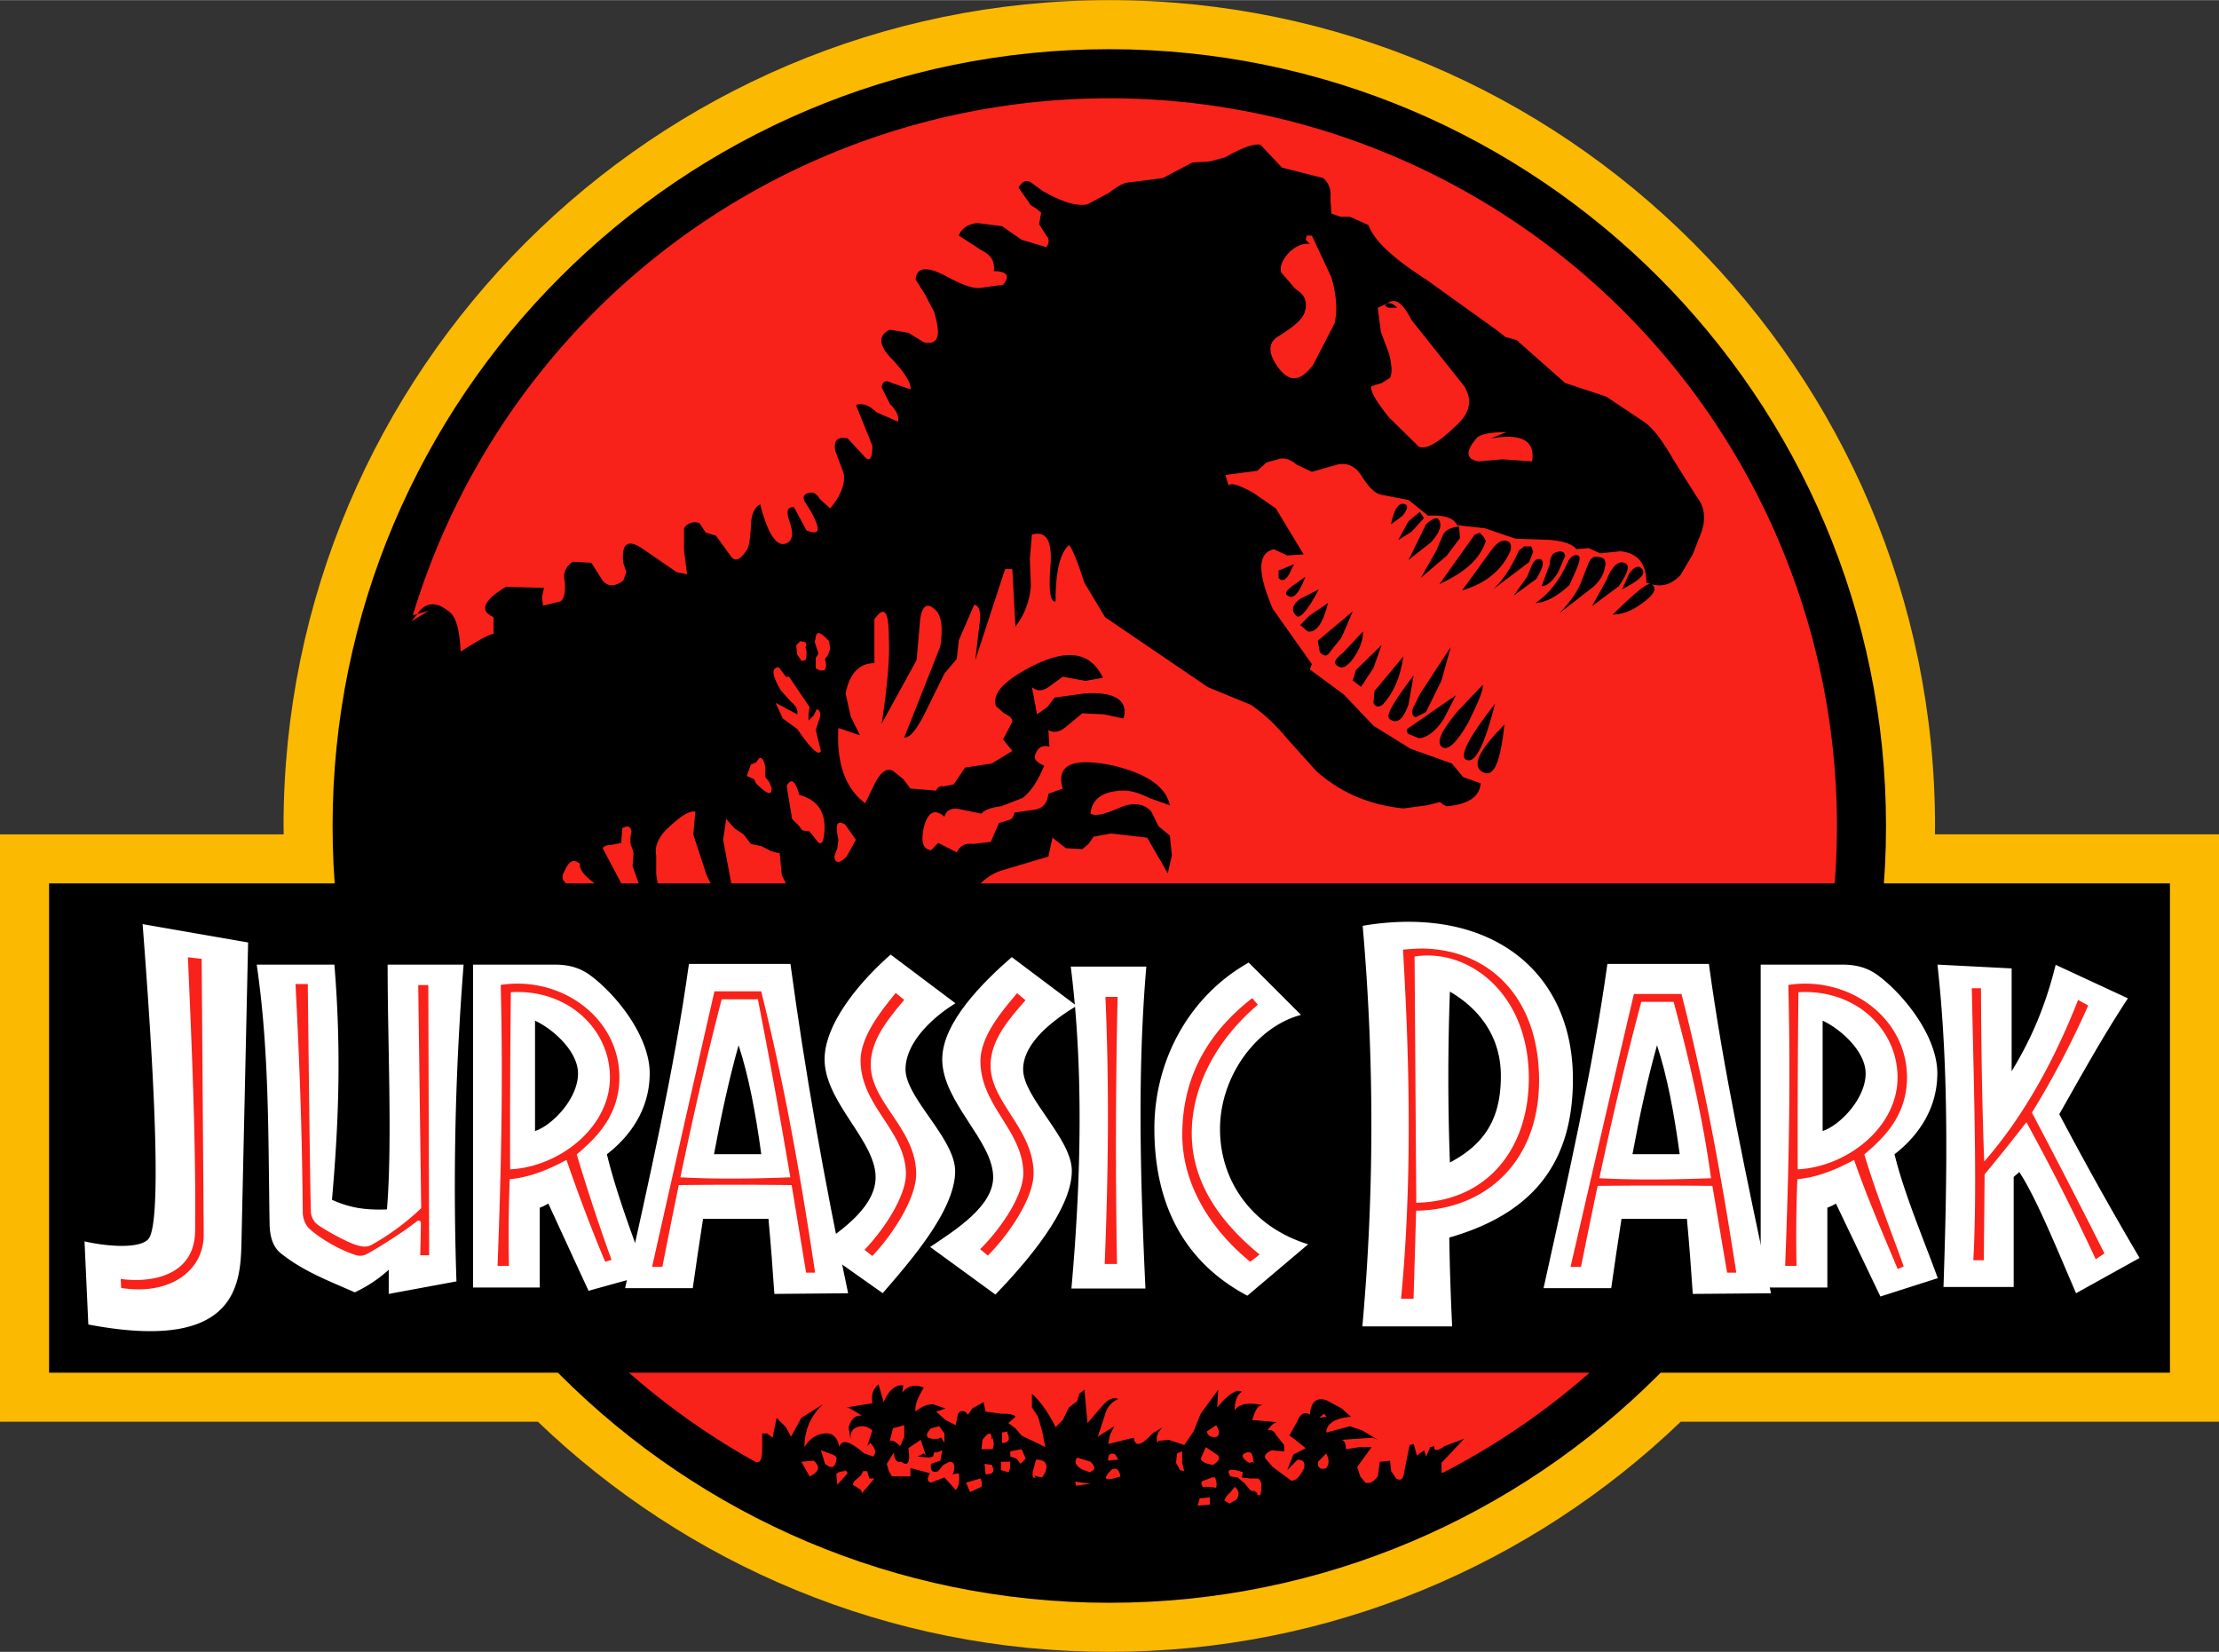 <svg height="1861" viewBox="0 0 77.102 57.385" width="2500" xmlns="http://www.w3.org/2000/svg"><rect x="0" y="0" width="77.102" height="57.385" fill="#333333" stroke="none"/><g stroke-dashoffset="1.045"><path d="m38.544 0c-15.808 0-28.692 12.884-28.692 28.693 0 .097.004.192.005.29h-9.857v20.407h18.69c5.155 4.947 12.163 7.995 19.854 7.995 7.69 0 14.699-3.048 19.854-7.995h18.704v-20.408h-9.872c.001-.097.005-.192.005-.29 0-15.807-12.883-28.692-28.691-28.692z" fill="#fbb901" stroke-width=".031"/><path d="m38.544 1.704c-14.885 0-26.988 12.104-26.988 26.989s12.103 26.987 26.988 26.987 26.988-12.103 26.988-26.987c0-14.885-12.103-26.989-26.988-26.989z" stroke-width=".398"/><path d="m63.827 28.692a25.283 25.283 0 0 1 -25.283 25.284 25.283 25.283 0 0 1 -25.283-25.284 25.283 25.283 0 0 1 25.283-25.282 25.283 25.283 0 0 1 25.283 25.283z" fill="#f8221a" stroke-width="3.409"/></g><path d="m1.705 30.687h73.693v16.999h-73.693z"/><path clip-rule="evenodd" d="m43.694 5.017c-.251.008-.615.155-1.115.44l-.537.146-.608.037-1.037.544-1.144.146c-.179 0-.393.11-.716.363l-.75.4c-.322.072-.823-.037-1.574-.473l-.393-.29c-.179-.11-.322 0-.43.181l.43.617.179.11.178.145-.071.4.25.398c.107.11.107.254 0 .4l-.858-.255-.68-.472-.858-.109c-.358.037-.572.218-.644.436l.787.509c.357.181.465.4.429.726.465 0 .572.181.322.472l-.787.11c-.25.036-.644-.11-1.18-.4-.68-.363-1.037-.327-1.073.109l.322.509.322.617c.25.835.143 1.162-.358 1.053l-.536-.327-.645-.109c-.393.182-.393.509 0 .944.537.545.752.945.716 1.126l-.644-.218c-.214-.109-.322-.072-.358.146l.286.58c.215.218.322.4.287.618l-.751-.327c-.25-.254-.501-.327-.715-.254l.572 1.417c0 .472-.107.58-.286.362l-.572-.617c-.358-.073-.501.073-.43.436l.286.763c.072.327-.07.762-.465 1.234l-.357-.326c-.107-.182-.215-.254-.358-.218-.178.036-.25.109-.178.29l.25.4c.322.617.286.798-.18.617l-.429-.8c-.25-.036-.286.146-.143.545.143.4.072.69-.214.727-.286.036-.572-.4-.823-1.38-.214.109-.322.399-.322.799-.035.472-.071.726-.178.835-.215.327-.394.363-.537.145l-.5-.69-.358-.109-.215-.327c-.214-.073-.429 0-.536.182v.762l.107.836-.358-.073-1.216-.835c-.5-.327-.715-.145-.644.508l.108.327-.108.29c-.285.218-.536.218-.715 0l-.393-.617-.644-.037c-.214.146-.357.364-.286.654.036.363 0 .617-.143.726l-.608.146-.036-.291.071-.327-1.323-.036c-.786.472-.93.835-.429 1.053v.58c-.214.037-.572.255-1.144.618-.036-.799-.179-1.234-.393-1.38-.43-.363-.823-.363-1.11.073l.395-.109-.609.363.215-.254c-.5.145-.858.363-1.037.69l-.43 1.852.18.908-.466 2.906c0 .544 0 .98.215 1.234.215.29.25.546.107.836-.25.726-.25 1.198-.072 1.38l.466.254.679.109c.429-.109.679-.109.822 0 .68.545 2.11 1.053 4.184 1.489l3.291-.218 2.504.073 1.466-.327h1.037l1.538-.399 3.29-.254.895-.218.608-.618c.321-.435.679-.69 1.073-.8l1.573-.47.143-.655.465.364.573.035.214-.181.179-.254.608-.11 1.251.146.716 1.235.143-.618-.07-.69-.395-.327-.25-.508c-.25-.29-.644-.327-1.073-.145-.5.218-.858.327-1.037.218.036-.509.429-.8 1.18-.8.25 0 .573.11.859.255l.716.254c-.144-.654-.788-1.09-1.968-1.38-1.395-.29-2.003-.036-1.752.799l-.501.181c-.036.291-.144.472-.43.545l-.75.109c-.036.145-.072.218-.179.255l-.358.108-.286.654-.608.072c-.286-.036-.465.073-.572.291l-.644-.327-.25.254c-.286-.036-.358-.29-.25-.799.143-.545.393-.654.715-.363.071-.254.286-.327.572-.254l.715.145c.072-.109.322-.218.68-.254l.75-.29c.323-.255.537-.618.751-1.126-.286-.11-.393-.255-.286-.436.072-.182.215-.291.466-.218l-.036-.581c.178.109.393.073.608-.11l.572-.471.751.036.68.145c.179-.617-.286-.944-1.36-.871l-1.036.145-.25.327-.358.254-.179-.944c.179.145.358.145.572 0l.501-.363.787.145.607-.109c-.465-.98-1.394-1.053-2.86-.181-.716.435-.966.799-.859 1.162l.286.254c.215.109.286.181.286.29l-.322.618.322.4-.715.435-.93.145-.393.581-.357.073c-.108-.037-.215.036-.25.145l-.895-.073-.25-.327-.359-.289c-.25-.109-.429.073-.608.4l-.358.726c-.679-.508-1.001-1.38-.93-2.614l.751.254-.321-.654-.179-.799c.143-.726.5-1.053 1.001-1.053v-1.525c.357-.509.501-.254.501.653.036.618-.036 1.598-.25 2.978l1.216-2.215.107-1.235c.036-.581.215-.799.5-.544.251.181.323.617.215 1.307l-1.251 3.16c.178.035.429-.255.75-.909l.644-1.307.429-.509.072-.653.536-1.235c.179.036.25.29.179.69l-.143 1.235 1.037-3.16h.25l.108 1.998a2.55 2.59 0 0 0 .536-1.417l-.036-.944.072-.835c.5-.145.715.218.644 1.09-.072.87 0 1.27.178 1.234 0-1.017.144-1.67.465-1.961.108.109.287.545.537 1.307l.715 1.198 3.576 2.433 1.503.618a6.03 6.03 0 0 1 1.18 1.09l1.073 1.198c.893.799 1.93 1.198 3.04 1.307l.822-.109.429-.109c.036 0 .072.037.108.073l.142.072c.751-.072 1.145-.326 1.18-.799l-.608-.218-.393-.471-1.43-.51-1.288-.798-1.037-1.09-1.18-.87.072-.183-1.36-1.924c-.536-1.271-.536-1.925.036-2.07l.465.218.572-.037-.965-1.598-.787-.545c-.465-.254-.751-.363-.858-.254l-.108-.363 1.11-.146.32-.29.394-.109c.215-.073.43 0 .643.181l.538.255.894-.255c.357-.072.644.073.857.436.215.327.43.581.68.618l.93.181.68.545c.537-.036.894.073 1.001.327l.966.109 1.073.363 1.108.036c.537.037.86.146 1.002.327l.429-.036.393.181.716-.073c.608.073.894.436.894 1.09.465.181.823.109 1.18-.254l.429-.727.286-.726c.178-.472.142-.908-.143-1.271l-.823-1.307c-.357-.618-.643-1.017-.966-1.271l-1.359-.908-1.43-.473-1.68-1.488-.394-.11-.323-.254-2.431-1.743c-1.073-.69-1.789-1.307-2.003-1.889l-.644-.29h-.321l-.322-.109-.036-.545c.036-.29-.071-.545-.25-.69l-1.431-.363-.75-.797a.572.572 0 0 0 -.1-.005zm1.71 3.164h.18l.678 1.453c.179.618.215 1.162.108 1.598l-.752 1.453c-.428.545-.786.617-1.18.109-.392-.509-.392-.908 0-1.126.573-.363.895-.618.93-.98.036-.291-.071-.473-.357-.654l-.501-.582c-.036-.217.036-.435.322-.726.25-.218.5-.29.68-.254l-.143-.146zm3.025 2.273c.197.007.392.225.623.669l1.824 2.288c.287.471.214.908-.25 1.343-.608.581-1.037.872-1.324.763l-1.036-1.017c-.502-.617-.68-.98-.608-1.09l.357-.108.285-.182c.072-.145.072-.4-.035-.835l-.286-.763-.107-.835.322-.145a.368.368 0 0 1 .235-.088zm-.235.088-.072.072.108.073h.321c-.143-.145-.25-.182-.357-.145zm4.148 4.467-.536.218c1.073-.182 1.538.072 1.43.798l-1.037-.072-.823.072c-.428-.072-.464-.326-.106-.762.106-.182.5-.254 1.072-.254zm-23.904 6.981c.05 0 .121.045.228.136l.143.145.036.254-.071.218-.107.146.036.181v.073l-.036.109-.036.036h-.143l-.144-.072v-.364l.072-.109c.036-.036 0-.145-.036-.218l-.07-.218.034-.18c.018-.092.045-.137.094-.137zm-.63.281.179.037.035.108-.035.073.035.11v.217l-.035.11-.143.035-.036-.072-.107-.146-.036-.327zm-.75.908.25.327h.107l.715 1.053-.036.254v.218l.179-.181.107-.218c.108.036.144.145.108.29l-.144.436.18.726c-.072.182-.322-.036-.823-.762l-.5-.363-.25-.545.75.4c.036-.146-.036-.29-.214-.436l-.358-.4c-.322-.544-.322-.798-.072-.798zm-.642 3.153c.086 0 .145.111.176.333v.327l.143.182.071.182c.036.29-.143.254-.536-.146l-.071-.145-.25-.11.142-.399.18-.072.107-.145a.121.121 0 0 1 .038-.007zm1.088.809c.09.003.179.151.268.469.644.181.966.617.859 1.417-.036.253-.107.326-.215.218l-.286-.363-.25-.037-.108-.146-.25-.253-.179-1.09v-.073c.054-.095.108-.145.161-.142zm-3.391 1.046a.33.33 0 0 1 .047.004l-.07.799.464 1.417.393.799-.179.072-1.037.073-.215-.145-.322.035-.285-.218-.108-.653v-.654c-.071-.326.107-.653.358-.908.402-.374.71-.62.954-.62zm1.12.259.286.326.322.218.25.327.358.073.357.181.287.073.072.763.357.69-.143.109-.715.145-.537-.11-.715-.544-.286-1.525zm3.96.133c.04 0 .09.016.153.048l.036.036.357.508-.322.582c-.25.254-.393.254-.429 0l.107-.29.036-.291c-.084-.397-.08-.595.062-.593zm-7.401.132c.078 0 .128.056.15.17l-.035.182v.253l.07.182.037.146-.036.435.5 1.417.073-.109-.036.218-.357-.254-.43-.4-.786-1.488c.035-.073.143-.11.286-.11l.358-.073.035-.508a.348.348 0 0 1 .17-.061zm-1.864 1.2c.07-.004.146.028.227.096-.036.182.143.4.429.618l.608.508-.608-.11-.787-.253c-.25-.145-.322-.291-.179-.51.09-.226.193-.34.31-.348zm10.598 18.182c-.215.181-.25.363-.215.654l-.894.145c.071 0 .25.109.536.29-.25-.036-.393.146-.465.4l.072.472c-.036-.255.036-.4.215-.473.214-.072.357-.035.536.11l-.179.545.108-.109c.178.181.214.326.107.472l-.322-.109c-.5-.435-.787-.509-.858-.218-.072-.362-.25-.509-.537-.472-.286.037-.5.182-.679.472 0-.58.214-1.09.644-1.49l-.751.473-.358.654-.179-.327-.322-.327-.143.69-.178-.145h-.179v.472c0 .29-.036.472-.107.509l-.573.11-.071.144.5.508 1.538.69 2.039.619.93.435 1.395.472 2.468.545 2.11-.037c.214 0 .536.11 1.036.364.466.254.787.362 1.002.29l4.292-.472 3.003-.69c.25-.036.573-.181 1.002-.472.429-.254.715-.435 1.001-.472l1.073-.036.716-.291c.143 0 .178-.109.214-.29 0-.182.035-.254.142-.254l.359.036c.32-.073.285-.326-.18-.654l-.286-.182v-.326l.787-.836-.68.255c-.25.181-.392.181-.356 0l-.144.036-.143.327-.071-.218-.25.181-.108-.4-.143.037-.178.872c-.036.29-.107.399-.287.29l-.178-.254-.036-.363-.357.037-.071.508c-.144.181-.25.254-.43.218l-.178-.218-.108-.327.501-.69h-.429l-.464.073c0-.182-.036-.29-.144-.327l1.073-.073.179.073-.537-.326-.43-.145-.822.217c0-.29.286-.508.859-.545l-.322-.29-.537-.29c-.357-.109-.536.072-.572.508-.143-.109-.322-.072-.43.218l-.285.509c.036 0 .215.145.572.436l-.429.217-.214.545.357-.363c.215 0 .286.109.215.327-.143.253-.25.4-.43.4l-.643-.473-.25-.29c-.072-.11.036-.218.214-.29l.43.036v-.218l-.287-.363c-.07-.145-.179-.182-.286-.145.107-.182.215-.254.322-.29l-.858-.073c.107-.364.214-.546.392-.51-.5-.108-.858-.071-1 .182 0-.326.07-.544.25-.654-.18-.108-.465.073-.859.546l.035-.62-.608.835-.25.618-.322.471-.536-.18-.358.035-.035.073c-.072-.217 0-.363.178-.545l-.357.218c-.393.435-.608.472-.644.145l-.894.218.071-.327.143-.29-.572.363.25-.763a.788.788 0 0 1 .465-.545c-.179-.072-.358 0-.572.254l-.501.581-.107-1.162-.179.145-.071.255-.287.218-.214.435-.25.254c-.287-.581-.573-.944-.823-1.162v.472l.214.327.144.509.107.545-.143-.073-.68-.327-.214-.254-.25-.182.25-.218c-.036-.072-.179-.108-.501-.108l-.537-.073-.071-.326-.394.218-.143.217-.107-.109c-.143-.036-.215 0-.25.109l-.072.363-.358-.181-.322-.29.322-.11-.429-.145c-.215 0-.393.073-.608.254-.036-.218.072-.472.286-.836-.286-.108-.572-.072-.75.182l.035-.254c-.25-.036-.501.145-.68.582zm15.485 1.017.072.108v.037l-.036-.037-.214.037zm-3.754.4c.107.18.142.29.036.399-.18.035-.323 0-.358-.182zm-10.837 0v.4l-.143.326c-.107-.109-.25-.218-.358-.182l.108-.436zm1.216.036.18.254v.327l-.109-.182h-.035l-.071.036c-.43.037-.501-.108-.25-.363zm2.396.182-.036.035c.108.218.072.364-.178.364v-.364zm-.652.072c.054 0 .08.073.08.218l.036-.073.036.218-.036.181h-.393l.035-.326c.108-.145.188-.218.242-.218zm-2.387.218.178.544-.071-.072-.215.109.394.036.143-.036.036-.146h.107l.179-.073-.072.363-.322.11c-.036.253.072.326.25.253l.18-.217.214-.11c.179 0 .215.182.107.437l.215-.037c.036.29 0 .472-.107.581l-.394-.435-.465.181c-.143-.036-.143-.145-.035-.326l-.68-.182v.29h-.644l-.107-.181-.072-.254.25-.4c0 .255.108.364.251.327.25.182.322 0 .25-.472zm9.906.254.429.29c.071.11 0 .218-.179.328-.25-.037-.392-.11-.429-.218zm-6.402.072.144.327-.18.182-.142-.182-.215-.073v-.181zm-6.973.037.393.144c.107.037.178.11.143.183-.036.29-.18.326-.393.145zm12.552.036v.4l.072.29-.142-.036-.144-.255.036-.326zm2.304.03c.11 0 .164.11.164.333h.036l-.036.073v-.073l-.143.036c-.286-.181-.286-.29-.071-.363a.202.202 0 0 1 .05-.006zm2.703.043c.107.218.107.363 0 .508-.178.073-.321 0-.285-.218zm-7.445.008c.031 0 .07.01.114.027l.107.183h-.072l-.285.035c0-.163.04-.244.136-.245zm-1.21.137.466.145c.178.181.178.29-.036.363l-.286-.109c-.215-.144-.25-.254-.143-.4zm-1.43.073c.322 0 .43.145.322.436l-.107.181-.18-.036-.107-.036.072.072c-.107.036-.143-.037-.107-.218zm-7.725.035c.25.219.179.4-.143.545l-.286-.508zm6.509.037h.322c0 .255-.036.363-.108.4l.036-.037-.25-.072zm-.572.073.25.037c.108.217.072.326-.214.326zm4.53.169c.091.003.166.092.19.266-.536.182-.643.11-.321-.217a.208.208 0 0 1 .13-.05zm4.075.036c.085.002.21.03.371.085l-.035.182.286.036h.25c.143.036.18.218.107.581h-.107v-.072l-.143-.11.036.074-.143-.073-.179-.218-.25-.218-.25-.037c-.112-.158-.085-.232.057-.23zm-13.505.013c.072 0 .108.036.143.109l-.358.399-.035-.363c.035-.073.179-.11.322-.11zm.68.036h.143l.071.254h.179l-.43.51-.035-.11-.286-.182.036-.11.25-.216zm12.124.218h.107c.036.109.072.217.036.362l-.18-.035h-.285c-.071-.11-.071-.182.035-.218zm-8.047.036a.392.392 0 0 1 .035.29l-.393.182-.143-.327zm3.29.109.536.072-.5.073zm5.544.182c.143.109.179.254.07.436l-.249.146-.18-.11.072-.145.143-.145zm-.859.363v.255l-.429.035.072-.253z" fill-rule="evenodd" stroke-width=".441"/><path clip-rule="evenodd" d="m48.832 17.521c-.215-.109-.394.146-.501.692l.394-.29c.179-.22.215-.365.107-.402zm.645.474-.143-.219-.394.328-.359.656.466-.292zm.25.837c.323-.364.395-.619.251-.8-.07-.074-.25 0-.43.181l-.608 1.238zm.968-.546c-.322.037-.502.146-.573.328l-.215.51-.538.947.896-.765.465-.62zm.538.292-1.218 1.711c.788-.364 1.29-.765 1.54-1.311l.073-.182-.072-.146-.143-.146zm1.147.218c-.18-.073-.358.036-.574.328l-1.003 1.384c.86-.255 1.398-.729 1.684-1.384.036-.182 0-.292-.107-.328zm.823.182h-.25l-.179.146c-.287.655-.61 1.092-.896 1.347l1.254-.947.143-.364zm.252.437-.108.037-.107.145-.18.437-.465.655.788-.582c.287-.473.287-.692.072-.692zm.931-.11c-.036-.181-.179-.181-.358-.108-.107.036-.179.218-.179.4l-.286.765c.178 0 .358-.146.572-.473zm.466 0c-.108-.072-.287 0-.394.256-.251.546-.61 1.056-1.11 1.384.322 0 .752-.219 1.181-.62.287-.618.43-.946.323-1.02zm.823.074c-.215-.073-.358-.073-.465.146l-.215.546c-.143.437-.43.837-.824 1.238l1.218-.947c.215-.218.322-.4.358-.583.072-.218.036-.364-.072-.4zm.789.182c-.215-.11-.466.11-.645.583l-.502.91.931-.692c.324-.473.396-.728.216-.801zm-.107.91c.645-.328.86-.546.68-.728-.107-.11-.25-.073-.43.182zm1.074-.145c-.107-.182-.537.182-1.397 1.02.322 0 .645-.11 1.039-.401.358-.256.502-.474.358-.62zm-5.16 4.843c-.824.838-1.11 1.347-.824 1.602.43.328.682-.218.825-1.602z" fill-rule="evenodd" stroke-width=".442"/><path clip-rule="evenodd" d="m51.95 24.44c-.86 1.093-1.219 1.748-1.04 1.93.323.219.645-.4 1.04-1.93zm-1.864 1.494c.215.182.538-.146.932-.838.322-.655.538-1.129.502-1.31l-.896.946c-.538.655-.716 1.02-.538 1.202zm-.788-.292c.25 0 .574-.218.86-.655l.43-.838-1.577 1.092c-.143.073-.179.146-.071.255zm.25-.91.538-1.093.323-1.165-1.075 1.639-.25.51c-.037.182 0 .254.107.291zm-1.253.255c.286.182.466-.036.645-.51l.18-1.02c-.718.947-1.004 1.42-.825 1.53zm-.25-.51c.393-.437.609-.947.716-1.675l-1.003 1.202-.036.4c.036.146.179.182.322.073zm-.323-1.275.286-.8-.896.873-.107.364.287.219zm-.358-1.274-.682.728c-.322.255-.394.4-.143.51.143.073.358-.073.574-.437.179-.292.25-.546.25-.801zm-.359-.692-1.218 1.02.072.4c.107.11.214.146.286.074l.466-.583zm-1.576.692c.286.073.537-.255.716-.983l-.645.437-.322.327zm.394-1.457-.646.328c-.286.218-.322.4-.143.583.107.145.395-.146.789-.911zm-1.076.218c.18.146.394-.072.61-.655l-.466.328c-.18.146-.287.255-.144.327zm.036-.728.18-.364-.538.219v.255c.108.145.251.072.359-.11z" fill-rule="evenodd" stroke-width=".442"/><path d="m8.621 32.739-3.666-.637c.331 4.292.726 10.417.19 10.954-.354.353-1.553.222-2.208.067l.132 2.889c5.08.966 5.287-1.31 5.32-2.81zm40.297-.719a9.58 9.58 0 0 0 -1.57.14c.41 4.699.4 9.337-.011 13.918h3.12a93.743 93.743 0 0 1 -.1-3.087c2.849-.816 4.296-2.537 4.296-5.503 0-3.324-2.242-5.477-5.735-5.467zm1.46 2.427c.958.554 1.771 1.511 1.771 2.92.005 1.417-.503 2.352-1.77 3.015a80.149 80.149 0 0 1 0-5.935zm-33.941-.939v11.219h2.318v-2.773c.1-.037.2-.085.298-.143l1.396 3.03 2.02-.56c-.504-1.39-1.04-2.79-1.382-4.184.761-.588 1.477-1.511 1.488-2.79.011-1.302-1.164-2.757-2.054-3.419-.41-.304-.823-.38-1.27-.38zm2.153 1.948c.627.29 1.494 1.065 1.494 1.834 0 .879-.897 1.805-1.494 2zm42.587-1.948v11.219h2.317v-2.773c.1-.037.2-.085.298-.143l1.545 3.228 1.993-.637c-.504-1.39-1.16-2.912-1.503-4.305.761-.588 1.477-1.511 1.488-2.79.011-1.302-1.165-2.757-2.054-3.419-.41-.304-.823-.38-1.27-.38zm2.153 1.948c.627.29 1.494 1.065 1.494 1.834 0 .879-.898 1.805-1.494 2z" fill="#fff"/><path d="m23.938 33.484c-.514 3.699-1.383 7.486-2.218 11.265h2.351c.116-.814.234-1.62.358-2.41h2.272c.082.876.148 1.758.205 2.61l2.563-.022c-.846-4-1.51-7.795-2.004-11.443zm1.725 2.828c.343 1.031.595 2.353.788 3.783h-1.642c.25-1.354.528-2.631.854-3.783zm30.188-2.828c-.515 3.699-1.383 7.486-2.218 11.265h2.351c.115-.814.234-1.62.358-2.41h2.272c.081.876.148 1.758.204 2.61l2.717-.022c-.845-4-1.663-7.795-2.157-11.443zm1.724 2.828c.344 1.031.596 2.353.788 3.783h-1.64c.249-1.354.527-2.631.852-3.783zm-22.988 8.66-2.268-1.654c.882-.592 2.19-1.411 2.19-2.424 0-1.267-1.77-2.608-1.77-4.098 0-1.284 1.435-2.695 2.416-3.548l2.252 1.692c-.791.482-1.857 1.27-1.857 2.207 0 .99 1.692 2.394 1.692 3.526 0 1.362-1.586 3.187-2.655 4.3z" fill="#fff"/><path d="m30.671 44.923-2.273-1.605c.882-.592 2.026-1.411 2.026-2.424 0-1.267-1.772-2.608-1.772-4.098 0-1.284 1.315-2.783 2.296-3.636l2.251 1.692c-.79.483-1.735 1.358-1.735 2.295 0 .99 1.724 2.405 1.724 3.537 0 1.362-1.569 3.138-2.517 4.239zm9.129-.161h-2.572c.35-3.934.414-7.705-.023-11.185h2.625c-.314 3.678-.207 7.426-.03 11.185zm5.654-1.538-2.113 1.787c-2.047-1.085-3.231-2.985-3.231-5.81 0-2.342 1.191-4.592 3.278-5.763l1.817 1.817c-1.538.405-2.814 2.12-2.814 3.966 0 1.878 1.187 3.432 3.063 4.003zm21.865-9.716c.403 3.605.338 7.39.21 11.2h2.439v-3.823l.195-.17c.575.869 1.285 2.615 1.972 4.21l2.207-1.225a123.723 123.723 0 0 1 -2.79-4.996c.756-1.322 1.463-2.62 2.385-4.024l-2.51-1.165c-.39 1.577-.932 2.719-1.53 3.698v-3.573zm-58.399 0c.443 3.03.396 6.01.447 9.002.008.444.111.807.396 1.033.81.643 1.695.963 2.563 1.351.486-.226.86-.495 1.181-.784v.839l2.353-.435a97.42 97.42 0 0 1 .249-11.006h-2.64c-.005 2.646.17 6.154-.024 8.505-.749.03-1.293-.055-1.91-.334.222-2.543.337-5.08.084-8.171z" fill="#fff"/><path d="m4.194 44.428.015.312c1.625.27 2.879-.548 2.869-1.862l-.071-9.57-.478-.055c.142 3.246.281 6.489.251 9.505-.016 1.635-1.652 1.808-2.586 1.67zm6.501-10.245h-.427c.118 2.305.227 4.805.252 7.95a.85.85 0 0 0 .155.467c.152.207.948.77 1.705 1.005.107.034.229.027.37-.044.17-.084 1.16-.68 1.72-1.124.06-.048.154-.055.154.063 0 .225-.022 1.106-.022 1.106h.31l-.03-9.388h-.35l.103 7.752a8.45 8.45 0 0 1 -1.702 1.263c-.185.107-.337.074-.493.035-.387-.098-1.326-.642-1.446-.76a.607.607 0 0 1 -.19-.399c-.027-.363-.11-7.886-.109-7.926zm28.118 9.725h-.429c.124-3.04.164-6.12.025-9.278h.423a231.958 231.958 0 0 0 -.02 9.278zm-4.488-.291-.269-.22c.774-.775 1.5-1.89 1.5-2.636 0-1.477-1.489-2.342-1.489-3.9 0-.875.77-1.763 1.274-2.36l.292.246c-.572.655-1.214 1.376-1.214 2.269 0 1.282 1.494 2.207 1.494 3.745 0 .903-.92 2.19-1.588 2.856zm-4.014.014-.273-.213c.756-.793 1.456-1.924 1.44-2.67-.034-1.477-1.541-2.308-1.576-3.865-.02-.876.73-1.78 1.22-2.39l.297.24c-.557.668-1.183 1.404-1.163 2.296.03 1.282 1.544 2.174 1.578 3.711.02.903-.87 2.21-1.523 2.891zm-5.487-9.194c-.81 3.541-1.476 6.504-2.167 9.572h.357c.186-.943.374-1.888.572-2.841a174.89 174.89 0 0 1 3.92 0c.175 1.043.336 2.032.503 3.042h.313c-.624-4.166-1.204-7.09-1.873-9.773zm.252.277h1.258c.485 2.481.828 4.42 1.127 6.185-1.273.048-2.546.068-3.82 0 .421-2.014.882-4.06 1.435-6.185zm31.696-.186c-.823 3.508-1.5 6.443-2.202 9.483h.363c.188-.934.38-1.87.58-2.815 1.314-.014 2.642-.014 3.986 0 .178 1.034.342 2.013.511 3.014h.319c-.635-4.127-1.225-7.024-1.904-9.682zm.257.275h1.123c.672 2.466 1.074 4.455 1.3 6.127-1.293.047-2.587.068-3.881 0 .427-1.995.896-4.023 1.458-6.127zm-39.631-.589c.089 3.554.007 6.7-.11 9.76h.396a50.154 50.154 0 0 1 .027-3.01c.705-.067 1.349-.334 1.972-.67.428 1.24.876 2.422 1.345 3.538l.22-.066a69.257 69.257 0 0 1 -1.209-3.664c.641-.54 1.482-1.329 1.482-2.672 0-2.083-2.026-3.538-4.123-3.216zm.352.253c1.986-.118 3.443 1.289 3.443 2.96 0 1.745-1.764 3.108-3.468 3.195a454.74 454.74 0 0 1 .025-6.155zm44.388-.253c.088 3.554.007 6.7-.11 9.76h.395a50.154 50.154 0 0 1 .028-3.01c.705-.067 1.349-.334 1.971-.67.429 1.24 1.047 2.674 1.516 3.79l.21-.088c-.422-1.175-.989-2.616-1.37-3.894.642-.54 1.483-1.329 1.483-2.672 0-2.083-2.026-3.538-4.123-3.216zm.351.253c1.986-.118 3.444 1.289 3.444 2.96 0 1.745-1.764 3.108-3.469 3.195a454.74 454.74 0 0 1 .025-6.155zm6.441 9.313h-.364c.131-2.404.03-5.604-.054-9.45h.319c.01 2.168.043 4.202.113 6.02 1.389-1.588 2.452-3.553 3.262-5.614l.351.193a31.584 31.584 0 0 1 -1.955 3.723c.883 1.673 1.72 3.3 2.52 4.89l-.304.203a78.832 78.832 0 0 0 -2.408-4.761 69.921 69.921 0 0 1 -1.452 1.81zm-19.577-10.83s-.4.014-.605.04c.255 4.227.3 8.313-.066 12.127h.434l.09-3.058c2.39-.035 4.271-1.676 4.271-4.527 0-2.91-1.77-4.582-4.123-4.582zm-.202.278c1.851-.3 3.97 1.26 3.97 4.225 0 2.405-1.399 4.277-3.911 4.33zm-5.384 10.353-.324.252c-1.26-1.019-2.363-2.583-2.363-4.413 0-2.125 1.006-3.641 2.43-4.746l.197.228c-1.392 1.177-2.298 2.789-2.298 4.468 0 1.71.983 3.081 2.358 4.211z" fill="#f8221a"/></svg>